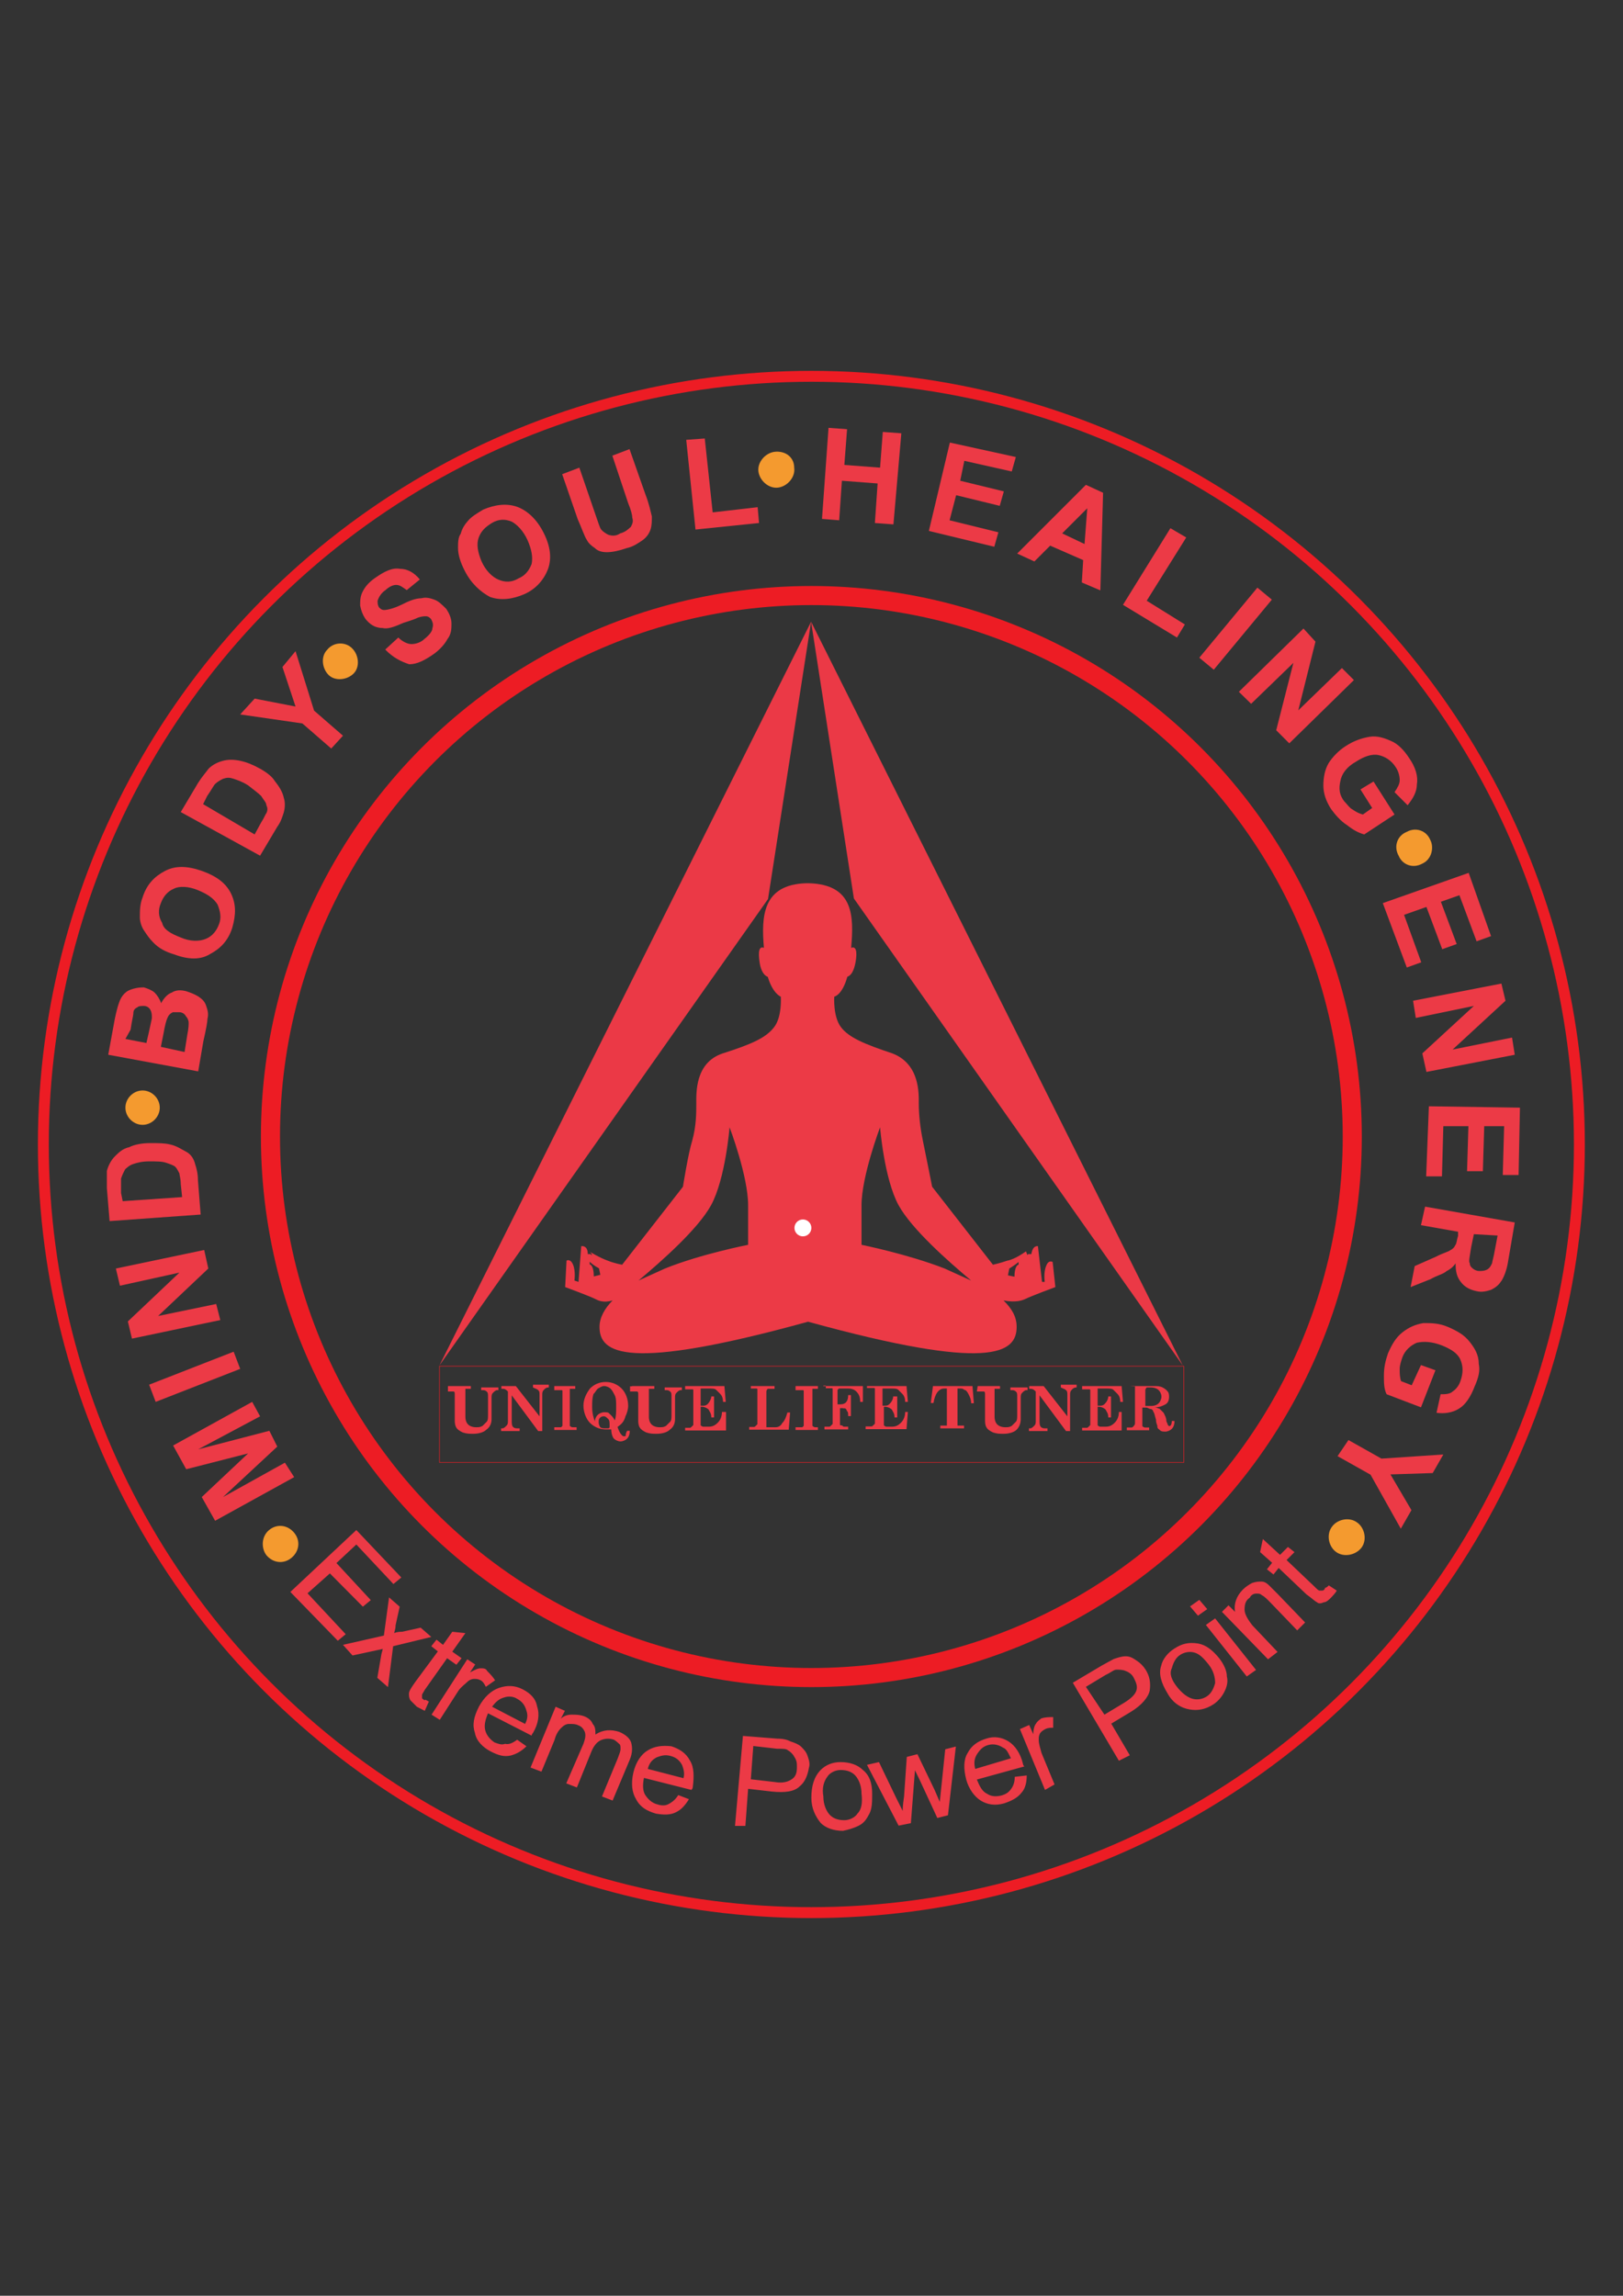 <?xml version="1.0" encoding="utf-8"?>
<!-- Generator: Adobe Illustrator 18.0.0, SVG Export Plug-In . SVG Version: 6.00 Build 0)  -->
<!DOCTYPE svg PUBLIC "-//W3C//DTD SVG 1.1//EN" "http://www.w3.org/Graphics/SVG/1.1/DTD/svg11.dtd">
<svg version="1.1" id="Layer_1" xmlns="http://www.w3.org/2000/svg" xmlns:xlink="http://www.w3.org/1999/xlink" x="0px" y="0px"
	 viewBox="0 0 595.3 841.9" enable-background="new 0 0 595.3 841.9" xml:space="preserve">
<rect x="0" y="0" width="595.3" height="841.9" fill="#333333" stroke="none"/>
<path fill-rule="evenodd" clip-rule="evenodd" fill="#EB3946" d="M433.8,500.7H161.2l120.5-171L297.5,228l15.7,101.5L433.8,500.7z
	 M433.8,500.7H161.2L297.5,228L433.8,500.7z"/>
<rect x="161.2" y="501" fill="none" stroke="#ED1C24" stroke-width="0.2" stroke-miterlimit="2.613" width="273" height="35.3"/>
<path fill="#EC3A46" d="M420.6,515.6h1.5c1.5,0,2.4-0.5,2.9-1c0.5-0.5,1-1.5,1-2.4c0-1-0.5-1.9-1-2.4c-0.5-0.5-1.5-1-2.9-1
	c-0.5,0-1,0-1.5,0c0,0-0.5,0.5-0.5,1v5.8H420.6z M414.3,508.3h8.7c1.5,0,2.4,0,3.4,0.5c1,0.5,1.5,1,1.9,1.5c0.5,0.5,0.5,1.5,0.5,1.9
	c0,1.5-0.5,2.4-1.5,2.9c-1,0.5-1.9,1-3.9,1c1,0,1.5,0.5,1.9,0.5c0.5,0.5,1,1,1.5,1.5c0.5,1,1,1.9,1,2.9c0,0.5,0.5,1,0.5,1.5l0.5,0.5
	c0.5,0,1-0.5,1-1.9h1c0,1.5-0.5,2.4-1,2.9c-0.5,0.5-1.5,1-2.4,1c-0.5,0-1.5,0-1.9-0.5c-0.5-0.5-1-0.5-1-1.5c0-0.5-0.5-1-0.5-2.4
	c-0.5-1.5-0.5-2.4-1-2.9c0-0.5-0.5-1-1-1s-1-0.5-1.5-0.5h-1.5v6.3c0,0.5,0,0.5,0,0.5s0.5,0.5,1,0.5h1.5v1h-8.2v-1h1.5
	c0.5,0,0.5,0,1-0.5c0,0,0.5-0.5,0.5-1v-12.6c0-0.5,0-0.5,0-1h-0.5L414.3,508.3L414.3,508.3L414.3,508.3z M396.9,508.3h14.5l0.5,5.8
	h-1c0-1.5-0.5-2.4-1-2.9c-0.5-0.5-1-1-1.5-1.5c-0.5-0.5-1.5-0.5-2.4-0.5h-2.4c-0.5,0-0.5,0-1,0v0.5v5.8h1c1,0,1.5-0.5,1.9-1
	c0.5-0.5,1-1.5,1-2.4h1v7.7h-1c0-1.5-0.5-1.9-1-2.9c-0.5-0.5-1.5-1-2.4-1h-0.5v6.3c0,0.5,0,0.5,0,0.5s0.5,0.5,1,0.5h1.9
	c1.5,0,2.4-0.5,3.4-1.5c1-1,1.5-2.4,1.5-3.9h1v6.8h-14.5v-1h1.5c0.5,0,0.5,0,1-0.5l0.5-0.5v-12.6c0-0.5,0-0.5-0.5-0.5c0,0-0.5,0-1,0
	h-1.5V508.3z M377.5,508.3h5.3l8.7,11.1v-7.7c0-1,0-1.5-0.5-1.9c-0.5-0.5-1-0.5-1.9-1v-1h5.8v1c-1,0-1.5,0.5-1.9,1
	c-0.5,0.5-0.5,1-0.5,1.9v13.1H391l-9.7-13.1v9.2c0,1,0,1.9,0.5,2.4c0.5,0.5,1,0.5,1.9,0.5h0.5v1h-6.8v-1h0.5c0.5,0,1-0.5,1.5-1
	s0.5-1,0.5-1.9v-10.6c-0.5-0.5-1-1-1.9-1h-0.5V508.3z M358.6,508.3h8.2v1h-1.5h-0.5c0,0,0,0.5,0,1v9.2c0,1.5,0.5,2.4,1,2.9
	c0.5,0.5,1.5,1,2.9,1c1,0,1.5,0,2.4-0.5c0.5-0.5,1-1,1.5-1.5c0.5-0.5,0.5-1.5,0.5-2.4v-6.8c0-1,0-1.5-0.5-1.9
	c-0.5-0.5-1-0.5-1.5-0.5h-0.5v-1h6.3v1h-0.5c-0.5,0-1,0.5-1.5,1c-0.5,0.5-0.5,1-0.5,1.9v7.7c0,1.5-0.5,2.9-1.5,3.9
	c-1,1-2.9,1.5-4.8,1.5c-1.5,0-2.4,0-3.9-0.5c-1-0.5-1.9-1-2.4-1.9s-0.5-1.9-0.5-2.9v-9.2c0-0.5,0-1-0.5-1c0,0-0.5,0-1,0h-1.5
	L358.6,508.3L358.6,508.3z M342.2,508.3h14.5l0.5,6.3h-1c0-1.5-0.5-2.4-1-3.4s-1-1.5-1.5-1.5c-0.5-0.5-1-0.5-1.5-0.5
	c-0.5,0-0.5,0-1,0v0.5v12.6c0,0.5,0,0.5,0,0.5h0.5h1.9v1h-8.7v-1h1.9c0.5,0,0.5,0,0.5,0v-0.5v-12.6c0-0.5,0-0.5,0-0.5s-0.5,0-1,0
	c-1.9,0-3.4,1.9-3.9,5.3h-1L342.2,508.3z M318,508.3h14.5l0.5,5.8h-1c0-1.5-0.5-2.4-1-2.9c-0.5-0.5-1-1-1.5-1.5
	c-0.5-0.5-1.5-0.5-2.4-0.5h-2.4c-0.5,0-0.5,0-1,0v0.5v5.8h1c1,0,1.5-0.5,1.9-1c0.5-0.5,1-1.5,1-2.4h1.5v7.7h-1c0-1.5-0.5-1.9-1-2.9
	c-0.5-0.5-1.5-1-2.4-1h-0.5v6.3c0,0.5,0,0.5,0,0.5s0.5,0.5,1,0.5h1.9c1.5,0,2.4-0.5,3.4-1.5c1-1,1.5-2.4,1.5-3.9h1l-0.5,6.3h-15v-1
	h1.9c0.5,0,0.5,0,1-0.5l0.5-0.5v-12.6c0-0.5,0-0.5-0.5-0.5c0,0-0.5,0-1,0H318V508.3z M302,508.3h14.5v5.8h-1c0-1.9-0.5-2.9-1.5-3.9
	c-0.5-0.5-1.5-1-2.9-1h-2.4c-0.5,0-0.5,0-1,0l-0.5,0.5v5.3h1c1.9,0,2.9-1,2.9-3.4h1v7.7h-1c0-1,0-1.5-0.5-1.9c0-0.5-0.5-1-1-1
	c0.5,0.5,0,0-0.5,0h-1v5.8c0,0.5,0,0.5,0.5,0.5c0.5,0,0.5,0.5,1,0.5h1.5v1h-8.7v-1h1.5c0.5,0,0.5,0,1-0.5l0.5-0.5v-12.6
	c0-0.5,0-0.5-0.5-0.5c0,0-0.5,0-1,0h-1v-1H302z M291.3,508.3h8.7v1h-1.5c-0.5,0-0.5,0-0.5,0v0.5v12.6c0,0.5,0,0.5,0,0.5
	s0.5,0.5,1,0.5h1v1h-8.2v-1h1.5c0.5,0,1,0,1,0l0.5-0.5v-12.6c0-0.5,0-0.5-0.5-0.5c0,0-0.5,0-1,0h-1.5v-1.5H291.3z M275.4,509.3v-1
	h8.7v1h-1.5c-0.5,0-0.5,0-1,0c0,0-0.5,0.5-0.5,1v12.1c0,0.5,0,1,0,1s0.5,0,1,0h2.4c1,0,1.9-0.5,2.4-1.5c1-1,1.5-2.4,1.9-3.9h1
	l-0.5,6.3h-14.5v-1h1.5c0.5,0,0.5,0,1-0.5l0.5-0.5v-12.6c0-0.5,0-0.5-0.5-0.5c0,0-0.5,0-1,0H275.4z M251.2,508.3h14.5l0.5,5.8h-1
	c0-1.5-0.5-2.4-1-2.9c-0.5-0.5-1-1-1.5-1.5c-0.5-0.5-1.5-0.5-2.4-0.5H258c-0.5,0-0.5,0-1,0v0.5v5.8h1c1,0,1.5-0.5,1.9-1s1-1.5,1-2.4
	h1v7.7h-1c0-1.5-0.5-1.9-1-2.9c-0.5-0.5-1.5-1-2.4-1H257v6.3c0,0.5,0,0.5,0,0.5s0.5,0.5,1,0.5h1.9c1.5,0,2.4-0.5,3.4-1.5
	c1-1,1.5-2.4,1.5-3.9h1.5v6.8h-15v-1h1.5c0.5,0,0.5,0,1-0.5l0.5-0.5v-12.6c0-0.5,0-0.5-0.5-0.5c0,0-0.5,0-1,0h-1.5V508.3z
	 M231.8,508.3h8.2v1h-1.5h-0.5c0,0,0,0.5,0,1v9.2c0,1.5,0.5,2.4,1,2.9c0.5,0.5,1.5,1,2.9,1c1,0,1.5,0,2.4-0.5c0.5-0.5,1-1,1.5-1.5
	c0.5-0.5,0.5-1.5,0.5-2.4v-6.8c0-1,0-1.5-0.5-1.9c-0.5-0.5-1-0.5-1.5-0.5h-0.5v-1h6.3v1h-0.5c-0.5,0-1,0.5-1.5,1
	c-0.5,0.5-0.5,1-0.5,1.9v7.7c0,1.5-0.5,2.9-1.9,3.9c-1,1-2.9,1.5-4.8,1.5c-1.5,0-2.4,0-3.9-0.5c-1-0.5-1.9-1-2.4-1.9
	s-0.5-1.9-0.5-2.9v-9.2c0-0.5,0-1-0.5-1c0,0-0.5,0-1,0h-1.5v-1.9H231.8z M223.6,523.3v-0.5c0-1,0-1.9-0.5-2.4c-0.5-0.5-1-1-1.5-1
	c-0.5,0-1,0-1.5,0.5s-0.5,1-0.5,1.5c0,0.5,0,1,0.5,1.9c0.5,0.5,1,0.5,1.9,0.5c0.5,0,1,0,1,0C223.1,523.8,223.6,523.8,223.6,523.3z
	 M225.5,520.9c0.5-1.5,0.5-2.9,0.5-4.8c0-1.9,0-3.4-0.5-4.4c-0.5-1-1-1.9-1.5-2.4c-0.5-0.5-1.5-1-2.4-1s-1.5,0.5-2.4,1
	c-0.5,0.5-1,1.5-1.5,1.9c-0.5,1.5-0.5,2.9-0.5,4.8c0,2.4,0.5,3.9,1,5.3c0-1,0.5-1.9,1-2.4c0.5-0.5,1.5-1,2.4-1c1,0,1.5,0,1.9,0.5
	C224.6,519.4,225,519.9,225.5,520.9z M226.5,523.3c0.5,1.5,1,2.4,1.5,2.9s0.5,0.5,1,0.5c0.5,0,0.5,0,0.5-0.5c0,0,0-0.5,0.5-1.5h1
	c0,1.5-0.5,2.4-1,2.9c-0.5,0.5-1.5,1-2.4,1s-1.9-0.5-2.4-1c-0.5-0.5-1-1.9-1-3.4c-0.5,0-0.5,0-1,0c-0.5,0-1,0-1,0
	c-2.4,0-4.4-1-5.8-2.4s-2.4-3.9-2.4-6.3c0-2.4,1-4.4,2.4-6.3c1.5-1.5,3.4-2.4,5.8-2.4c2.4,0,4.4,1,5.8,2.4c1.5,1.5,2.4,3.9,2.4,6.3
	c0,1.5-0.5,2.9-1,3.9C228.9,521.4,227.9,522.3,226.5,523.3z M202.8,508.3h8.2v1h-1.5c-0.5,0-0.5,0-0.5,0v0.5v12.6c0,0.5,0,0.5,0,0.5
	s0.5,0.5,1,0.5h1.5v1h-8.2v-1h1.5c0.5,0,1,0,1,0l0.5-0.5v-12.6c0-0.5,0-0.5-0.5-0.5c0,0-0.5,0-1,0h-1.5v-1.5H202.8z M183.9,508.3
	h5.3l8.7,11.1v-7.7c0-1,0-1.5-0.5-1.9c-0.5-0.5-1-0.5-1.9-1v-1h5.8v1c-1,0-1.5,0.5-1.9,1c-0.5,0.5-0.5,1-0.5,1.9v13.1h-1.5
	l-9.7-13.1v9.2c0,1,0,1.9,0.5,2.4c0.5,0.5,1,0.5,1.9,0.5h0.5v1h-6.8v-1h0.5c0.5,0,1-0.5,1.5-1s0.5-1,0.5-1.9v-10.6
	c-0.5-0.5-1-1-1.9-1h-0.5V508.3z M164.5,508.3h8.2v1h-1.5h-0.5c0,0,0,0.5,0,1v9.2c0,1.5,0.5,2.4,1,2.9c0.5,0.5,1.5,1,2.9,1
	c1,0,1.5,0,2.4-0.5c0.5-0.5,1-1,1.5-1.5c0.5-0.5,0.5-1.5,0.5-2.4v-6.8c0-1,0-1.5-0.5-1.9c-0.5-0.5-1-0.5-1.5-0.5h-0.5v-1h6.3v1h-0.5
	c-0.5,0-1,0.5-1.5,1c-0.5,0.5-0.5,1-0.5,1.9v7.7c0,1.5-0.5,2.9-1.9,3.9c-1,1-2.9,1.5-4.8,1.5c-1.5,0-2.4,0-3.9-0.5
	c-1-0.5-1.9-1-2.4-1.9c-0.5-1-0.5-1.9-0.5-2.9v-9.2c0-0.5,0-1-0.5-1c0,0-0.5,0-1,0h-1V508.3z"/>
<circle fill="none" stroke="#ED1C24" stroke-width="4" stroke-miterlimit="2.613" cx="297.6" cy="419.7" r="281.7"/>
<path fill="#FFFFFF" d="M299.6,451.2c1.5,0,2.4,1,2.4,2.4c0,1.5-1,2.4-2.4,2.4c-1.5,0-2.4-1-2.4-2.4
	C297.2,452.2,298.6,451.2,299.6,451.2"/>
<circle fill="none" stroke="#ED1C24" stroke-width="7" stroke-miterlimit="2.613" cx="297.6" cy="416.8" r="198.4"/>
<path fill="#EC3A46" d="M494.6,528.1l12.1,6.8l22.7-1.5l-3.9,6.8l-15.5,0.5l7.7,13.1l-3.9,6.8l-11.1-19.8l-12.1-6.8L494.6,528.1z
	 M521.2,500.6l5.3,1.9l-5.3,13.6l-12.6-4.8c-1-1.9-1-4.4-1-6.8c0-2.9,0.5-5.3,1.5-8.2c1.5-3.4,2.9-5.8,5.3-7.7s4.8-2.9,7.7-3.4
	c2.9,0,5.8,0,9.2,1.5c3.4,1.5,5.8,2.9,7.7,5.3c1.9,2.4,3.4,4.8,3.4,8.2c0.5,2.4,0,4.8-1.5,8.2c-1.5,3.9-3.4,6.8-5.8,8.2
	c-2.4,1.5-5.3,1.9-8.2,1.5l1.5-6.8c1.5,0,3.4,0,4.4-1c1.5-1,2.4-2.4,2.9-3.9c1-2.9,1-5.3,0-7.7c-1-2.4-3.4-3.9-6.8-5.3
	c-3.9-1.5-6.8-1.5-9.2-1c-2.4,1-4.4,2.9-5.3,5.3c-0.5,1.5-1,2.9-1,4.4c0,1.5,0,2.9,0.5,4.4l3.9,1.5L521.2,500.6z M540.6,452.6
	l-1,4.8c-0.5,3.4-1,5.3-0.5,5.8c0,1,0.5,1.5,1,1.9c0.5,0.5,1.5,1,2.4,1c1,0,1.9,0,2.9-0.5c1-0.5,1.5-1.5,1.9-2.4
	c0-0.5,0.5-1.9,1-4.8l1-5.3L540.6,452.6z M522.7,442.5l32.9,5.8l-2.4,14c-0.5,3.4-1.5,5.8-2.4,7.3c-1,1.5-1.9,2.4-3.9,3.4
	c-1.5,0.5-3.4,1-5.3,0.5c-2.4-0.5-4.4-1.5-5.8-3.4c-1.5-1.9-1.9-3.9-1.9-6.8c-1,1.5-2.4,2.4-3.4,2.9c-1,1-3.4,1.5-5.8,2.9l-7.3,2.9
	l1.5-7.7l7.7-3.4c2.9-1.5,4.8-1.9,5.3-2.4c1-0.5,1.5-1,1.9-1.9c0.5-0.5,0.5-1.9,1-3.4v-1.5l-13.6-2.4L522.7,442.5z M524.1,405.7
	l33.4,0.5l-0.5,24.7h-5.8l0.5-17.9h-7.3l-0.5,16.5h-5.8l0.5-16.5h-9.2l-0.5,18.4h-5.8L524.1,405.7z M518.3,367l32.4-6.3l1.5,6.3
	l-19.4,17.9l21.8-4.4l1,6.3l-32.4,6.3l-1.5-6.8l18.9-17.4l-21.3,4.4L518.3,367z M507.2,331.2l31.5-11.1l8.2,23.2l-5.3,1.9l-6.3-16.9
	l-6.8,2.4l5.8,15.5l-5.3,1.9l-5.8-15.5l-8.2,2.9l6.3,17.4l-5.3,1.9L507.2,331.2z M499,289.5l4.8-2.9l7.7,12.1l-11.1,7.3
	c-1.9-0.5-3.9-1.5-6.3-3.4c-2.4-1.5-4.4-3.9-5.8-5.8c-1.9-2.9-2.9-5.8-2.9-8.7c0-2.9,0.5-5.8,1.9-8.2c1.5-2.4,3.9-4.8,6.3-6.3
	c2.9-1.9,5.8-2.9,8.7-3.4c2.9-0.5,5.8,0.5,8.7,1.9c1.9,1,3.9,2.9,5.8,5.8c2.4,3.4,3.4,6.8,2.9,9.7c0,2.9-1.5,5.3-3.4,7.7l-4.8-4.8
	c1-1.5,1.9-2.9,1.9-4.4c0-1.5-0.5-3.4-1.5-4.8c-1.5-2.4-3.9-3.9-6.3-4.4s-5.3,0.5-8.2,2.4c-3.4,1.9-5.3,4.4-5.8,7.3
	c-0.5,2.4-0.5,4.8,1.5,7.3c1,1,1.9,2.4,2.9,2.9c1.5,1,2.4,1.5,3.9,1.9l3.4-2.4L499,289.5z M454.4,253.7l23.7-23.2l4.4,4.8l-6.3,25.2
	l16-15.5l4.4,4.4l-23.7,23.2l-4.8-4.8l6.3-24.7l-15.5,15L454.4,253.7z M439.9,241.2l21.3-25.7l5.3,4.4l-21.3,25.7L439.9,241.2z
	 M411.9,221.8l17.4-28.1l5.8,3.4l-14.5,23.2l14,8.7l-2.9,4.8L411.9,221.8z M397.8,199.5l1-13.1l-9.2,9.2L397.8,199.5z M403.6,216.5
	l-6.8-2.9l0.5-8.2l-12.1-5.3l-5.8,5.8l-6.3-2.9l25.2-25.2l6.3,2.9L403.6,216.5z M340.7,194.7l7.7-32.4l24.2,5.3l-1.5,5.3l-17.4-3.9
	l-1.5,7.3l16,3.9l-1.5,5.3l-16-3.9l-2.4,9.2l17.9,4.4l-1.5,5.3L340.7,194.7z M301.5,190.3l2.4-33.4l6.8,0.5l-1,13.1l13.1,1l1-13.1
	l6.8,0.5l-2.9,33.4l-6.8-0.5l1-14.5l-13.1-1l-1,14.5L301.5,190.3z M255.1,194.2l-3.4-32.9l6.8-0.5l2.9,27.1l16.5-1.9l0.5,5.8
	L255.1,194.2z M206.2,173.9l6.3-2.4l5.8,16.9c1,2.9,1.5,4.4,1.9,5.3c0.5,1,1.9,1.9,2.9,2.4c1.5,0.5,2.9,0.5,4.4-0.5
	c1.9-0.5,2.9-1.5,3.9-2.4c0.5-1,1-1.9,0.5-3.4c0-1-0.5-2.9-1.5-5.3l-5.8-17.4l6.3-2.4l5.8,16.5c1.5,3.9,1.9,6.3,2.4,8.2
	c0,1.5,0,3.4-0.5,4.8c-0.5,1.5-1.5,2.9-2.9,3.9c-1.5,1-3.4,2.4-5.8,2.9c-2.9,1-5.3,1.5-7.3,1.5s-3.4-0.5-4.4-1.5
	c-1.5-1-2.4-1.9-2.9-2.9c-1-1.5-1.9-4.4-3.4-7.7L206.2,173.9z M176.6,205.8c1.5,3.4,3.9,5.8,6.3,6.8c2.4,1,4.8,1,7.3-0.5
	c2.4-1,3.9-2.9,4.8-5.3c0.5-2.4,0-5.3-1.5-8.7c-1.5-3.4-3.9-5.8-5.8-6.8c-2.4-1-4.8-1-7.3,0.5c-2.4,1.5-3.9,2.9-4.8,5.3
	C174.7,199.5,175.2,202.4,176.6,205.8z M170.4,209.2c-1.5-2.9-2.4-5.8-2.4-8.2c0-1.9,0-3.9,1-5.3c0.5-1.9,1.5-3.4,2.4-4.4
	c1.5-1.9,3.4-2.9,5.8-4.4c4.4-1.9,8.7-2.4,12.6-1c3.9,1.5,7.3,4.8,9.7,9.7c2.4,4.8,2.9,9.2,1.5,13.1c-1.5,3.9-4.4,7.3-8.7,9.2
	c-4.4,1.9-8.7,2.4-12.6,1C176.2,217,172.8,214,170.4,209.2z M141.3,238.2l4.8-4.4c1.5,1.5,3.4,2.4,4.8,2.4s3.4-0.5,4.8-1.9
	c1.9-1.5,2.9-2.9,2.9-3.9c0.5-1.5,0-2.4-0.5-3.4c-0.5-0.5-1-1-1.9-1c-0.5,0-1.5,0-2.9,0.5c-1,0.5-2.4,1-5.3,1.9
	c-3.4,1.5-5.8,2.4-7.7,1.9c-2.9,0-4.8-1.5-6.3-3.4c-1-1.5-1.5-2.9-1.9-4.8c0-1.9,0-3.4,1-5.3s2.4-3.4,4.4-4.8
	c3.4-2.4,6.3-3.9,9.2-3.4c2.9,0,5.3,1.5,7.3,3.9l-4.8,3.9c-1.5-1-2.4-1.9-3.9-1.9c-1,0-2.4,0.5-3.9,1.9c-1.5,1-2.4,2.4-2.9,3.9
	c0,1,0,1.5,0.5,2.4c0.5,0.5,1,1,1.9,1c1,0,3.4-0.5,6.3-1.9c2.9-1.5,5.3-2.4,7.3-2.4c1.9-0.5,3.4,0,4.8,0.5c1.5,0.5,2.9,1.9,4.4,3.4
	c1,1.5,1.9,3.4,1.9,5.3s0,3.9-1.5,5.8c-1,1.9-2.9,3.9-4.8,5.3c-3.4,2.4-6.3,3.9-9.2,3.9C147.1,242.6,144.2,241.2,141.3,238.2z
	 M121.5,274.5l-10.6-9.2L88.1,262l5.3-5.8l15,2.9l-4.8-14.5l4.8-5.8l6.8,21.8l10.6,9.2L121.5,274.5z M74.5,294.9L93.4,306l2.4-4.4
	c1-1.5,1.5-2.9,1.9-3.4c0.5-1,0.5-1.9,0-2.9c0-1-1-1.9-1.9-3.4c-1-1-2.9-2.4-4.8-3.9c-2.4-1.5-3.9-1.9-5.3-2.4
	c-1.5-0.5-2.4-0.5-3.9,0c-1,0.5-1.9,1-2.9,1.9c-0.5,0.5-1.5,2.4-2.9,4.4L74.5,294.9z M66.3,297.8l6.3-10.6c1.5-2.4,2.9-3.9,3.9-5.3
	c1.5-1.5,3.4-2.4,5.3-2.9c1.9-0.5,3.9-0.5,6.3,0c2.4,0.5,4.8,1.5,7.3,2.9s4.4,2.9,5.3,4.4c1.5,1.9,2.9,3.9,3.4,6.3
	c0.5,1.5,0.5,3.4,0,5.3c-0.5,1.5-1,3.4-2.4,5.3l-6.3,10.6L66.3,297.8z M66.3,343.8c3.4,1.5,6.8,1.5,9.2,0.5c2.4-1,3.9-2.9,4.8-5.3
	c1-2.4,0.5-4.8-0.5-7.3c-1.5-2.4-3.9-3.9-7.3-5.3s-6.8-1.5-8.7-0.5c-2.4,1-3.9,2.9-4.8,5.3c-1,2.4-1,4.8,0.5,7.3
	C60,340.8,62.4,342.3,66.3,343.8z M63.9,350c-3.4-1-5.8-2.4-7.7-4.4c-1.5-1.5-2.4-2.9-3.4-4.4c-1-1.5-1.5-3.4-1.5-4.8
	c0-2.4,0-4.8,1-7.3c1.5-4.8,4.4-7.7,8.2-9.7s8.2-1.9,13.6,0c5.3,1.9,8.7,4.4,10.6,8.2c1.9,3.9,1.9,7.7,0.5,12.6
	c-1.5,4.8-4.4,7.7-8.2,9.7C73.6,352,69.2,352,63.9,350z M59,383.9l8.7,1.9l1-6.3c0.5-2.4,0.5-3.9,0.5-4.4c0-1-0.5-1.9-1-2.4
	c-0.5-1-1.5-1.5-2.4-1.5s-1.9,0-2.4,0c-1,0.5-1.5,1-1.9,1.9c-0.5,1-1,2.9-1.5,5.8L59,383.9z M46,381l7.7,1.5l1-4.4
	c0.5-2.4,1-4.4,1-4.8c0-1,0-1.9-0.5-2.9c-0.5-1-1.5-1.5-2.4-1.5c-1,0-1.9,0-2.4,0.5c-1,0.5-1.5,1-1.5,2.4c0,0.5-0.5,2.4-1,5.8
	L46,381z M39.7,386.8l2.4-13.1c0.5-2.4,1-4.4,1.5-5.8c0.5-1.5,1-2.4,1.9-3.4c1-1,1.9-1.5,3.4-1.9s2.4-0.5,3.9-0.5
	c1.5,0.5,2.9,1,3.9,1.9c1,1,1.9,2.4,2.4,3.9c1-1.9,2.4-3.4,3.9-3.9c1.5-1,3.4-1,5.3-0.5c1.5,0.5,2.9,1,4.4,1.9
	c1.5,1,2.4,1.9,2.9,3.4s1,2.9,0.5,4.8c0,1-0.5,3.9-1.5,8.2l-1.9,11.1L39.7,386.8z M45,440.5l21.8-1.5l-0.5-4.8
	c0-1.9-0.5-3.4-0.5-3.9c-0.5-1-1-1.9-1.5-2.4c-0.5-0.5-1.9-1-3.4-1.5c-1.5-0.5-3.4-0.5-6.3-0.5c-2.4,0-4.4,0.5-5.8,1
	c-1.5,0.5-2.4,1.5-2.9,1.9c-0.5,1-1,1.9-1.5,3.4c0,1,0,2.9,0,5.3L45,440.5z M40.2,447.8l-1-12.1c0-2.9,0-4.8,0-6.3
	c0.5-1.9,1.5-3.9,2.9-5.3s2.9-2.9,5.3-3.4c1.9-1,4.8-1.5,7.7-1.5c2.9,0,5.3,0,7.3,0.5c2.4,0.5,4.4,1.9,6.3,2.9
	c1.5,1,2.4,2.4,2.9,4.4c0.5,1.5,1,3.4,1,5.8l1,12.6L40.2,447.8z M80.8,484.1l-32.4,6.8l-1.5-6.3l18.9-17.9L44,471.5l-1.5-6.3
	l32.4-6.8l1.5,6.8l-18.4,17.4l21.3-4.4L80.8,484.1z M88.1,502l-31,12.1l-2.4-6.3l31-12.1L88.1,502z M107.9,541.7l-29,16L74,549
	L91,533l-22.7,5.8l-4.8-8.7l29-16l2.9,5.3l-22.7,12.1l26.1-6.8l2.9,5.8L81.8,549l22.7-12.6L107.9,541.7z"/>
<path fill="#EC3A46" d="M487.4,581.4l2.9,1.9c-0.5,1-1.5,1.9-1.9,2.4c-1,1-1.9,1.9-2.9,1.9c-1,0.5-1.9,0.5-2.4,0
	c-1-0.5-1.9-1.5-3.9-2.9l-10.2-9.7l-1.9,2.4l-2.4-1.9l1.9-2.4l-4.4-3.9l1-4.8l6.3,5.8l2.9-2.9l2.4,1.9l-2.9,2.9l10.2,9.7
	c1,1,1.5,1.5,1.9,1.5c0.5,0,0.5,0,1,0c0.5,0,1-0.5,1-1C486.4,582.3,486.9,581.9,487.4,581.4 M465.1,608.5l-16.9-17.4l2.4-2.4
	l2.4,2.4c-0.5-2.9,0.5-5.8,2.9-8.2c1-1,2.4-1.9,3.4-2.4c1.5-0.5,2.4-0.5,3.4-0.5s1.9,0.5,2.9,1.5c0.5,0.5,1.5,1.5,2.9,2.9l10.2,10.6
	l-2.9,2.9l-10.2-10.6c-1-1-1.9-1.9-2.9-2.4c-0.5-0.5-1-0.5-1.9-0.5c-1,0-1.9,0.5-2.4,1.5c-1.5,1-1.9,2.4-1.9,4.4
	c0,1.5,1,3.4,2.9,5.8l9.2,9.7L465.1,608.5z M457.3,614.8l-15-18.9l3.4-2.4l15,18.9L457.3,614.8z M439.4,592.5l-2.9-3.4l3.4-2.4
	l2.9,3.4L439.4,592.5z M431.7,618.6c1.9,2.4,3.9,3.9,5.8,4.4c1.9,0.5,3.9,0,5.3-1c1.5-1,2.4-2.9,2.9-4.8c0-1.9-0.5-4.4-2.4-6.8
	c-1.9-2.4-3.4-3.9-5.3-4.4c-1.9-0.5-3.9,0-5.3,1c-1.5,1-2.4,2.9-2.9,4.8C428.8,613.8,429.8,616.2,431.7,618.6z M428.3,621.1
	c-2.4-3.9-3.4-7.3-2.4-10.2c0.5-2.4,2.4-4.8,4.8-6.3c2.9-1.9,5.3-2.4,8.7-1.9c2.9,0.5,5.3,2.4,7.7,5.3c1.9,2.4,2.9,4.8,2.9,6.8
	c0.5,1.9,0,3.9-1,5.8c-1,1.9-2.4,3.4-3.9,4.4c-2.9,1.9-5.8,2.4-8.7,1.9C433.2,626.4,430.2,624.5,428.3,621.1z M405.1,628.8l7.3-4.4
	c2.4-1.5,3.9-2.9,4.4-4.4c0.5-1.5,0-2.9-1-4.8c-0.5-1-1.5-1.9-2.9-2.4c-1-0.5-2.4-0.5-3.4-0.5s-1.9,1-3.9,1.9l-7.3,4.4L405.1,628.8z
	 M410.4,645.7l-16.9-28.6l10.6-6.3c1.9-1,3.4-1.9,4.4-2.4c1.5-0.5,2.9-1,4.4-1c1.5,0,2.4,0.5,3.9,1.5s2.4,1.9,3.4,3.4
	c1.5,2.4,1.9,4.8,1.5,7.7c-0.5,2.4-2.9,5.3-6.8,7.7l-7.3,4.4l6.8,11.6L410.4,645.7z M383.3,656.4l-9.2-22.3l3.4-1.5l1.5,3.4
	c0-1.9,0.5-3.4,1-3.9c0.5-1,1.5-1.5,1.9-1.9c1.5-0.5,2.9-0.5,4.4-0.5v3.9c-1,0-1.9,0-2.9,0.5s-1.5,1-1.9,1.5c-0.5,1-0.5,1.5-0.5,2.4
	c0,1.5,0.5,2.9,1,4.8l4.8,11.6L383.3,656.4z M357.7,648.7l13.1-3.9c-1-1.9-1.5-3.4-2.9-3.9c-1.5-1-3.4-1.5-5.3-1
	c-1.9,0.5-2.9,1.5-3.9,2.9C357.2,644.8,357.2,646.7,357.7,648.7z M372.2,651.6l4.4-0.5c0,2.4-0.5,4.8-1.9,6.3
	c-1.5,1.9-3.4,2.9-6.3,3.9c-3.4,1-6.3,0.5-8.7-1c-2.4-1.5-4.4-4.4-5.3-7.7c-1-3.9-1-7.3,0.5-9.7c1.5-2.9,3.9-4.4,6.8-5.3
	c2.9-1,5.8-0.5,8.2,1s4.4,4.4,5.3,8.2c0,0,0,0.5,0.5,1l-17.4,4.8c1,2.4,1.9,4.4,3.9,5.3c1.5,1,3.4,1,5.3,0.5c1.5-0.5,2.4-1,3.4-2.4
	C371.7,654.9,372.2,653.5,372.2,651.6z M329.6,669.5L318,647.2l4.4-1l6.3,13.1l2.4,4.8c0-0.5,0-1.9,0.5-5.3l1-14.5l3.9-1l6.3,13.1
	l1.9,4.4l0.5-4.8l1.5-14.5l3.9-1l-2.9,25.2l-3.9,1l-6.3-13.6l-1.9-3.9l-1.5,19.4L329.6,669.5z M302,658.8c0,2.9,1,5.3,2.4,6.8
	c1.5,1.5,3.4,1.9,5.3,1.9c1.9,0,3.9-1,4.8-2.4c1.5-1.5,1.9-3.9,1.5-7.3c0-2.9-1-5.3-2.4-6.8c-1.5-1.5-3.4-1.9-5.3-1.9
	s-3.9,1-4.8,2.4C302,653.5,301.5,655.9,302,658.8z M297.6,659.3c0-4.4,1-7.7,3.4-10.2c1.9-1.9,4.4-2.9,7.3-2.9c3.4,0,6.3,1,8.2,2.9
	c2.4,1.9,3.4,4.8,3.4,8.7c0,2.9,0,5.3-1,7.3c-1,1.9-1.9,3.4-3.9,4.4s-3.9,1.5-5.8,1.9c-3.4,0-6.3-1-8.2-2.9
	C299.1,666.1,297.6,663.2,297.6,659.3z M275.4,652.5l8.7,1c2.9,0.5,4.8,0,6.3-1c1.5-1,1.9-2.4,1.9-4.4c0-1.5,0-2.4-1-3.9
	c-0.5-1-1.5-1.9-2.4-2.4c-0.5-0.5-1.9-0.5-3.9-0.5l-8.7-1L275.4,652.5z M269.6,669.5l2.9-32.9l12.6,1c2.4,0,3.9,0.5,4.8,1
	c1.5,0.5,2.9,1,3.9,1.9c1,1,1.9,1.9,2.4,3.4c0.5,1.5,1,2.9,0.5,4.4c-0.5,2.9-1.5,5.3-3.4,6.8c-1.9,1.9-5.3,2.4-10.2,1.9l-8.7-1
	l-1,13.6H269.6z M237.6,648.7l13.1,3.4c0.5-1.9,0-3.4-0.5-4.8c-1-1.9-2.4-2.9-4.4-3.4s-3.4,0-4.8,0.5
	C239.1,645.3,238.1,646.7,237.6,648.7z M248.8,658.3l3.9,1.5c-1.5,2.4-2.9,3.9-4.8,4.8c-1.9,1-4.4,1-7.3,0.5c-3.4-1-5.8-2.4-7.3-5.3
	c-1.5-2.4-1.9-5.8-1-9.7s2.9-6.8,5.3-8.2c2.4-1.5,5.3-1.9,8.7-1.5c2.9,1,5.3,2.4,6.8,5.3c1.5,2.4,1.5,5.8,1,9.7c0,0,0,0.5-0.5,1
	l-17.4-4.4c-0.5,2.4-0.5,4.8,0.5,6.3c1,1.5,2.4,2.9,4.4,3.4c1.5,0.5,2.9,0.5,3.9,0C246.8,660.8,247.8,659.8,248.8,658.3z
	 M194.6,648.2l9.2-22.3l3.4,1.5l-1.5,2.9c1-1,2.4-1.5,3.9-1.5c1.5,0,2.9,0,4.4,0.5c1.5,0.5,2.9,1.5,3.4,2.9c1,1,1,2.4,1,3.9
	c2.9-1.9,5.8-1.9,8.7-1c2.4,1,3.9,2.4,4.4,3.9c0.5,1.9,0.5,3.9-0.5,6.3l-6.3,15l-3.9-1.5l5.8-14c0.5-1.5,1-2.4,1-3.4
	c0-1,0-1.5-0.5-1.9s-1-1-1.9-1.5c-1.5-0.5-2.9-0.5-4.4,0c-1.5,0.5-2.9,1.9-3.9,4.4l-5.3,13.1l-3.9-1.5l6.3-14.5
	c0.5-1.5,1-2.9,0.5-4.4c-0.5-1-1-1.9-2.4-2.4c-1-0.5-1.9-0.5-3.4-0.5c-1,0-1.9,0.5-2.9,1.5c-1,1-1.9,2.4-2.4,4.4l-4.8,11.6
	L194.6,648.2z M180.5,625.9l12.1,6.3c1-1.9,1-3.4,0.5-4.8c-0.5-1.9-1.5-3.4-3.4-4.4c-1.5-1-3.4-1-4.8-0.5
	C182.9,623,181.5,624.5,180.5,625.9z M189.7,638l3.4,2.4c-1.9,1.9-3.9,2.9-5.8,3.4c-2.4,0.5-4.4,0-7.3-1.5c-2.9-1.5-5.3-3.9-5.8-6.8
	c-1-2.9-0.5-5.8,1.5-9.7c1.9-3.4,4.4-5.8,7.3-6.8c2.9-1,5.8-1,8.7,0.5c2.9,1.5,4.8,3.4,5.3,6.3c1,2.9,0.5,6.3-1.5,9.7
	c0,0-0.5,0.5-0.5,1l-16-8.2c-1,2.4-1.5,4.4-1,6.3s1.9,3.4,3.4,4.4c1.5,0.5,2.4,1,3.9,0.5C186.8,639.9,188.3,639,189.7,638z
	 M158.3,628.8l13.1-20.3l2.9,1.9l-1.9,2.9c1.9-1,2.9-1.5,3.9-1.5s1.9,0,2.4,1c1,1,1.9,1.9,2.9,3.4l-3.4,2.4c-0.5-1-1-1.9-1.9-2.4
	c-1-0.5-1.5-0.5-2.4-0.5c-1,0-1.9,0.5-2.4,1c-1,1-2.4,1.9-3.4,3.4l-6.8,10.6L158.3,628.8z M157.3,624l-1.5,3.4c-1-0.5-1.9-1-2.9-1.5
	c-1-1-1.9-1.9-2.4-2.4c-0.5-1-0.5-1.5-0.5-2.4c0-1,1-2.4,2.4-4.4l8.2-11.1l-2.4-1.9l1.9-2.4l2.4,1.9l3.4-4.8l4.8,0.5l-4.8,6.8
	l3.4,2.4l-1.9,2.4l-3.4-2.4l-8.2,11.6c-0.5,1-1,1.5-1,1.9s0,0.5,0,1s0.5,0.5,1,1C155.8,623,156.3,623.5,157.3,624z M125.8,603.2
	l15-3.4l1.9-14l3.9,3.4l-1.5,6.8c0,1.5-0.5,2.4-0.5,2.9c1-0.5,2.4-0.5,2.9-0.5l6.8-1.5l3.9,3.4l-14,3.4l-1.9,15l-3.9-3.4l1.5-8.7
	l0.5-1.9l-11.1,2.4L125.8,603.2z M106.5,583.8l24.2-22.7l16.5,17.4l-2.9,2.4l-13.6-14.5l-7.3,6.8l12.6,13.6l-2.9,2.4L121,577
	l-8.2,7.3l14,15l-2.9,2.4L106.5,583.8z"/>
<path fill="#F49A2F" d="M52.3,399.9c3.4,0,6.3,2.9,6.3,6.3c0,3.4-2.9,6.3-6.3,6.3s-6.3-2.9-6.3-6.3C46,402.8,48.9,399.9,52.3,399.9"
	/>
<path fill="#F49A2F" d="M129.2,237.8c2.4,2.4,2.9,6.8,0.5,9.2c-2.4,2.4-6.8,2.9-9.2,0.5c-2.4-2.4-2.9-6.8-0.5-9.2
	C122.4,235.3,126.8,235.3,129.2,237.8"/>
<path fill="#F49A2F" d="M291.3,171.5c0.5,3.4-2.4,6.8-5.8,7.3c-3.4,0.5-6.8-2.4-7.3-5.8s2.4-6.8,5.8-7.3
	C288,165.2,291.3,167.6,291.3,171.5"/>
<path fill="#F49A2F" d="M521.7,316.7c-3.4,1.9-7.3,0.5-8.7-2.9c-1.9-3.4-0.5-7.3,2.9-8.7c3.4-1.9,7.3-0.5,8.7,2.9
	C526.1,310.8,525.1,315.2,521.7,316.7"/>
<path fill="#F49A2F" d="M490.3,569.3c-2.9-1.9-3.9-6.3-1.9-9.2c1.9-2.9,6.3-3.9,9.2-1.9c2.9,1.9,3.9,6.3,1.9,9.2
	C497.5,570.2,493.2,571.2,490.3,569.3"/>
<path fill="#F49A2F" d="M98.7,561.1c2.9-2.4,6.8-1.9,9.2,1c2.4,2.9,1.9,6.8-1,9.2c-2.9,2.4-6.8,1.9-9.2-1
	C95.8,567.8,95.8,563.5,98.7,561.1"/>
<path fill="#EC3A46" d="M376,476.4c1.9-1,11.1-4.4,11.1-4.4l-1-9.2c0,0-1.5-1-2.4,1.5c-1,2.4-0.5,5.8-0.5,5.8l-1,0l-1.5-13.1
	c0,0-1.9-0.5-2.4,2.9c0,0-0.5,0-1,0c0,0-0.5,0-0.5,0.5c0-0.5-0.5-1.5-0.5-1.5s-3.9,2.9-6.8,3.4c-2.9,1-5.3,1.5-5.3,1.5l-22.3-28.6
	c0,0-2.4-12.1-3.4-16.9c-1-4.8-1.5-9.7-1.5-13.6c0-3.4,0.5-14.5-9.7-18.4c-10.2-3.4-16-5.8-18.9-9.7c-2.9-3.9-2.4-11.1-2.4-11.1
	s2.9-0.5,4.8-7.3c1.5-0.5,2.4-2.4,2.9-4.8s1-6.8-1.5-5.8c1-11.6,1-23.2-15.5-23.7l0,0c0,0,0,0-0.5,0c0,0,0,0-0.5,0l0,0
	c-16,0.5-16.5,12.1-15.5,23.7c-2.4-1-1.9,3.4-1.5,5.8s1.5,4.4,2.9,4.8c1.9,6.3,4.8,7.3,4.8,7.3s0.5,7.3-2.4,11.1
	c-2.9,3.9-8.2,6.3-18.9,9.7c-10.2,3.4-9.7,14.5-9.7,18.4c0,3.4,0,8.2-1.5,13.6c-1.5,4.8-3.4,16.9-3.4,16.9l-22.3,28.6
	c0,0-2.9-0.5-5.3-1.5c-2.9-1-6.8-3.4-6.8-3.4s1,0.5,1,1.5l-0.5-0.5c-0.5,0-0.5,0-1,0c0-3.4-2.4-2.9-2.4-2.9l-1,13.1l-1.5-0.5
	c0,0,0.5-3.4-0.5-5.8c-1-2.4-2.4-1.5-2.4-1.5l-0.5,9.7c0,0,9.2,3.4,11.1,4.4c1,0.5,2.9,1.5,6.3,0.5c-2.9,2.9-4.8,6.3-4.8,9.7
	c0,9.7,9.7,16.5,76.5-1.9c66.8,18.4,76.5,11.6,76.5,1.9c0-3.9-1.9-6.8-4.8-9.7C372.7,477.8,375.1,476.8,376,476.4z M370.2,465.2
	c0,0,2.4-1.5,3.4-2.4c0,0.5,0,0.5,0,1c-0.5,0-1.5,1-1.5,4.4l-2.4-0.5L370.2,465.2z M217.8,468.1c0-3.4-1-4.4-1.5-4.4c0-0.5,0-1,0-1
	c1.5,1.5,3.4,2.4,3.4,2.4l0.5,2.4L217.8,468.1z M274.4,456.5c0,0-17.4,3.4-30.5,8.7c-3.4,1.5-6.3,2.9-9.7,4.4
	c8.7-7.3,21.8-18.9,26.6-27.6c5.3-9.7,6.8-28.6,6.8-28.6s6.8,17.9,6.8,28.6S274.4,456.5,274.4,456.5z M346.5,465.2
	c-13.6-5.3-30.5-8.7-30.5-8.7s0-3.9,0-14.5s6.8-28.6,6.8-28.6s1.5,18.9,6.8,28.6c4.8,8.7,17.9,20.3,26.6,27.6
	C352.8,468.1,349.9,466.7,346.5,465.2z"/>
<circle fill="#FFFFFF" cx="294.5" cy="450.3" r="3.1"/>
</svg>
